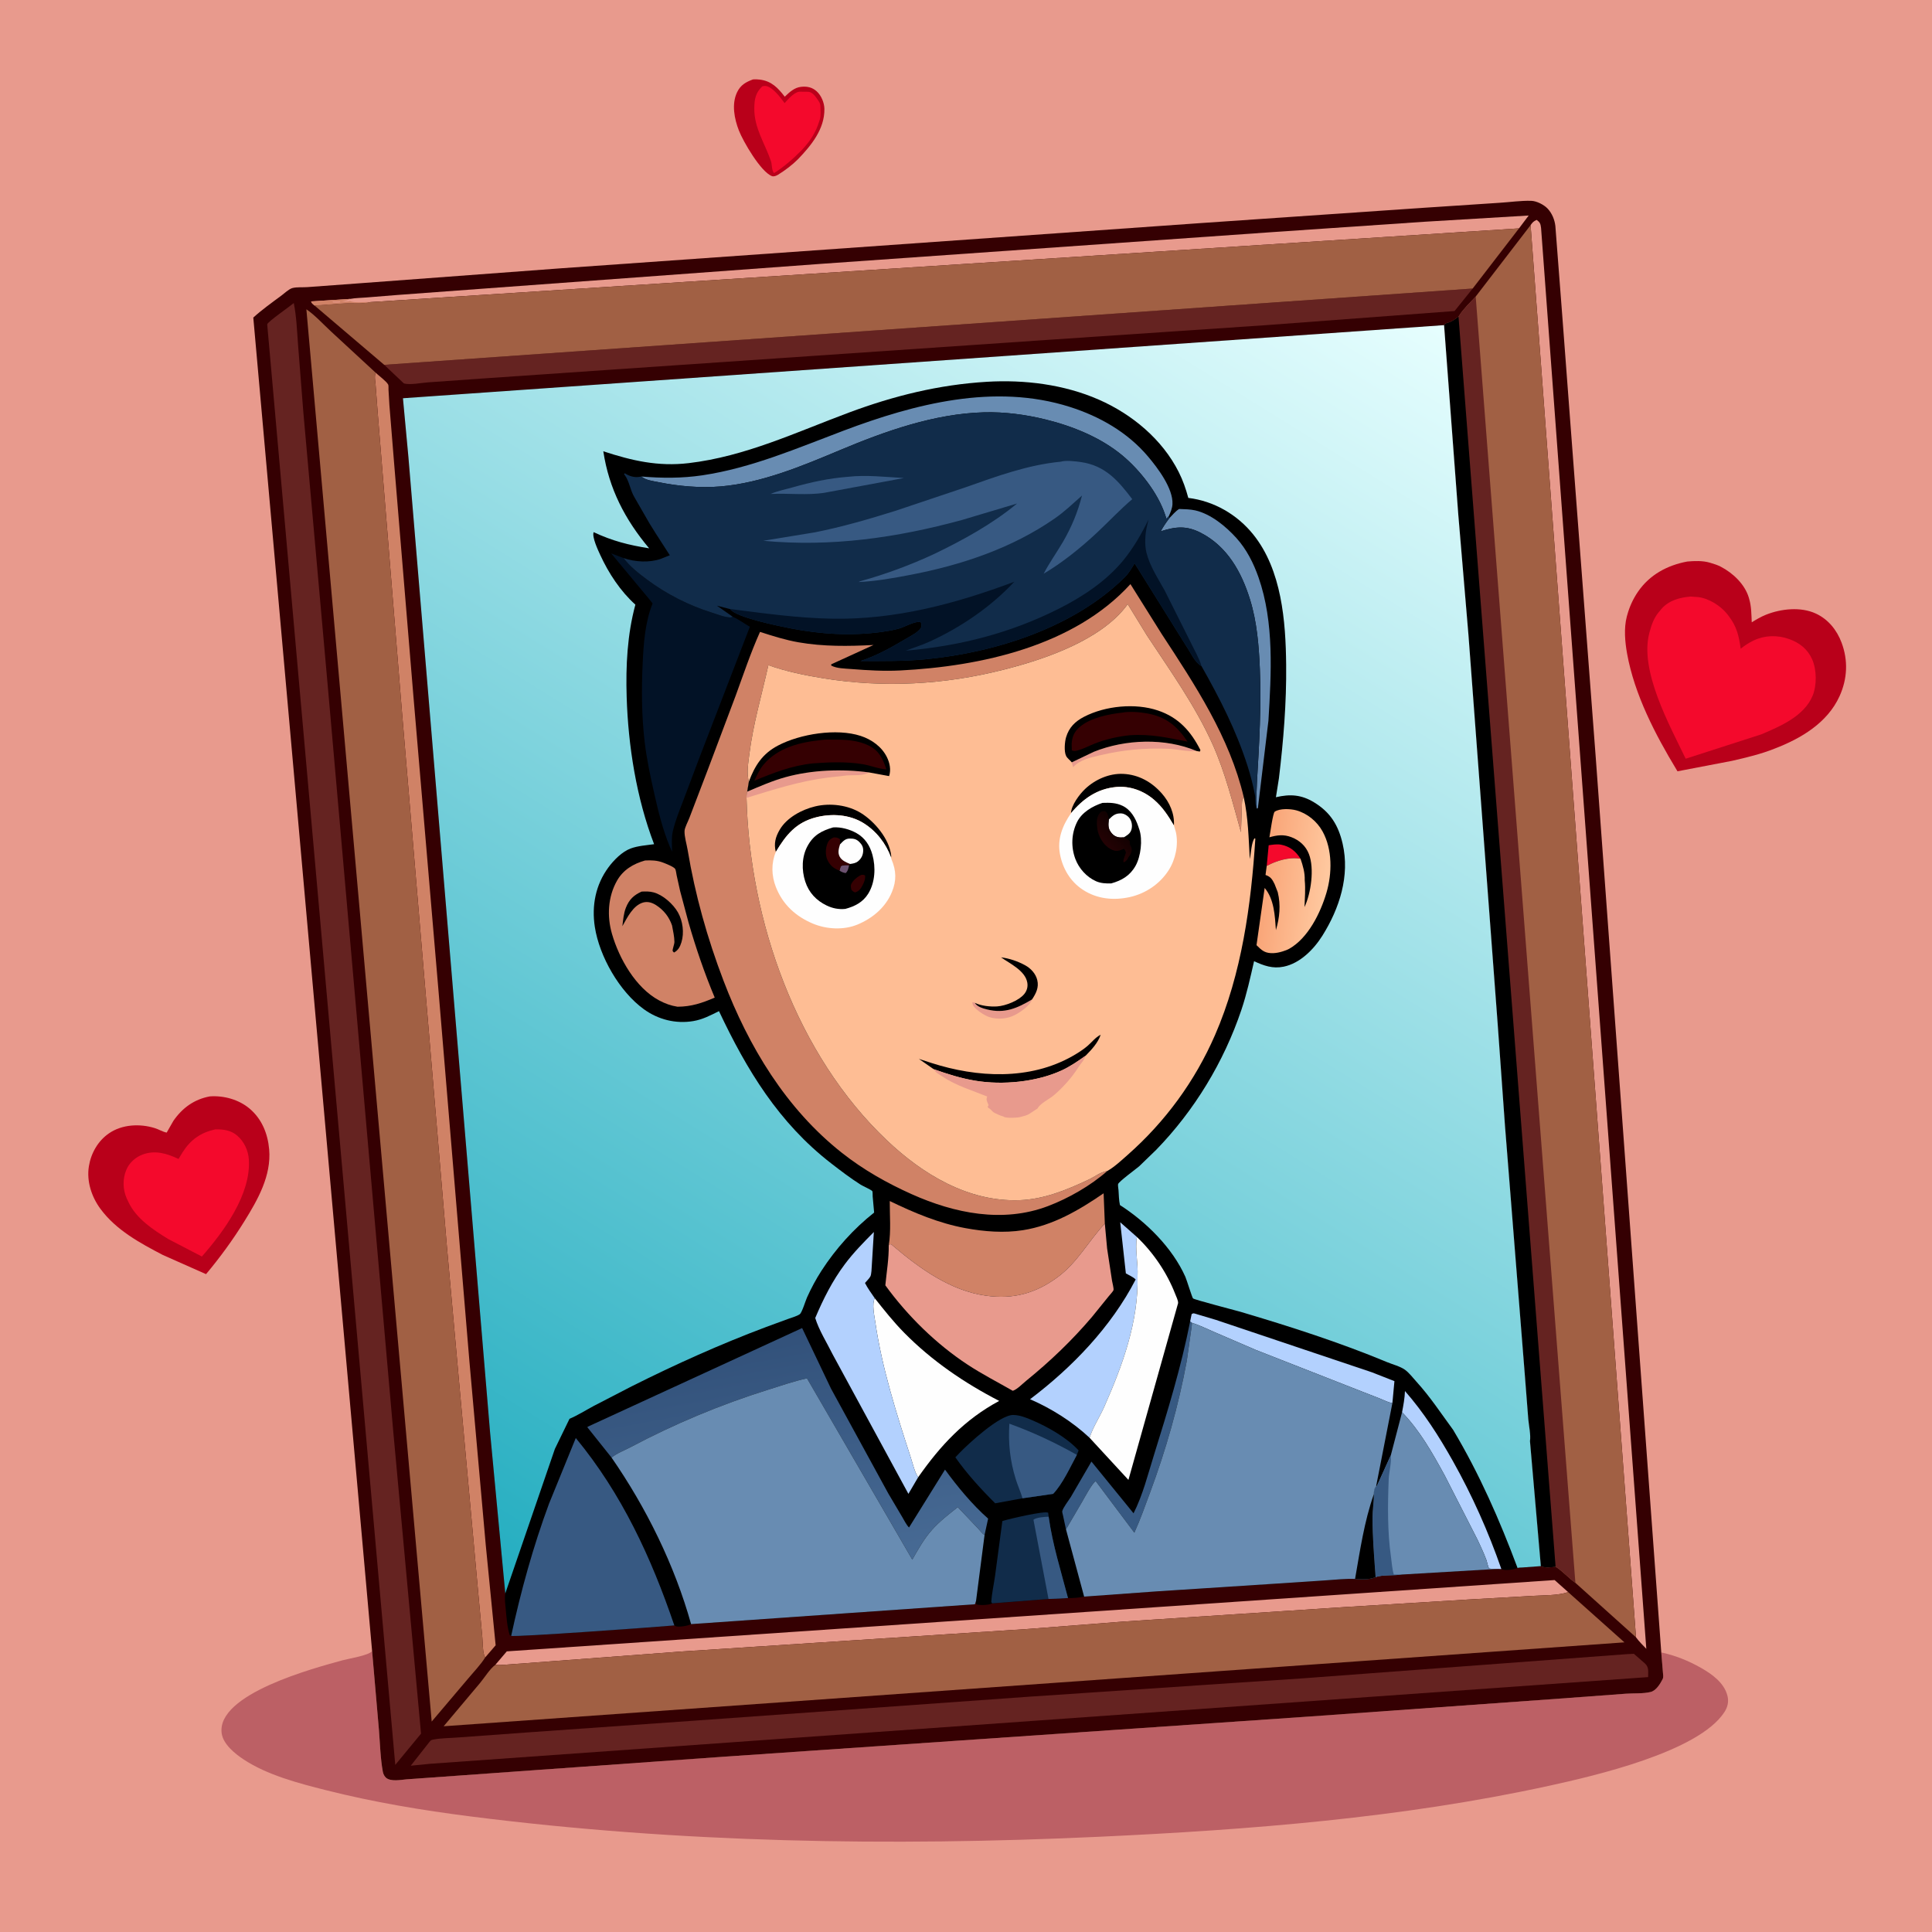 <svg version="1.1" xmlns="http://www.w3.org/2000/svg" style="display: block;" viewBox="0 0 2048 2048" width="1024" height="1024">
<defs>
	<linearGradient id="Gradient1" gradientUnits="userSpaceOnUse" x1="1340.02" y1="931.468" x2="1407.55" y2="939.796">
		<stop class="stop0" offset="0" stop-opacity="1" stop-color="rgb(249,165,120)"/>
		<stop class="stop1" offset="1" stop-opacity="1" stop-color="rgb(255,201,160)"/>
	</linearGradient>
	<linearGradient id="Gradient2" gradientUnits="userSpaceOnUse" x1="808.699" y1="1417.16" x2="854.642" y2="1669.29">
		<stop class="stop0" offset="0" stop-opacity="1" stop-color="rgb(50,81,122)"/>
		<stop class="stop1" offset="1" stop-opacity="1" stop-color="rgb(71,106,148)"/>
	</linearGradient>
	<linearGradient id="Gradient3" gradientUnits="userSpaceOnUse" x1="1184.38" y1="875.68" x2="1169.36" y2="890.372">
		<stop class="stop0" offset="0" stop-opacity="1" stop-color="rgb(18,1,1)"/>
		<stop class="stop1" offset="1" stop-opacity="1" stop-color="rgb(35,2,4)"/>
	</linearGradient>
	<linearGradient id="Gradient4" gradientUnits="userSpaceOnUse" x1="603.065" y1="1729.18" x2="1479.71" y2="314.456">
		<stop class="stop0" offset="0" stop-opacity="1" stop-color="rgb(35,173,192)"/>
		<stop class="stop1" offset="1" stop-opacity="1" stop-color="rgb(230,254,254)"/>
	</linearGradient>
</defs>
<path transform="translate(0,0)" fill="rgb(232,154,141)" d="M -0 -0 L 2048 0 L 2048 2048 L -0 2048 L -0 -0 z"/>
<path transform="translate(0,0)" fill="rgb(185,0,26)" d="M 798.294 84.152 C 800.694 83.999 802.963 84.092 805.357 84.376 C 817.734 85.844 824.678 93.144 831.864 102.497 C 836.816 97.766 842.085 92.788 849.174 92.042 C 855.484 91.378 860.829 92.448 865.639 96.722 C 870.588 101.119 873.824 108.948 873.9 115.5 C 874.149 136.908 859.937 154.155 845.964 168.723 C 839.882 174.847 832.255 180.546 824.921 185.115 C 823.137 186.227 820.404 187.486 818.29 186.684 C 806.415 182.181 787.754 149.937 783.238 138.304 C 778.427 125.91 775.369 110.392 781.299 97.869 C 784.962 90.133 790.582 86.972 798.294 84.152 z"/>
<path transform="translate(0,0)" fill="rgb(244,9,44)" d="M 808.039 91.5 C 809.317 91.212 810.564 91.004 811.881 91.182 C 818.824 92.12 827.079 102.979 831.004 108.381 L 831.687 109.332 L 834.795 105.871 C 837.71 102.787 843.377 97.178 847.774 97.211 L 857 97.313 C 861.033 97.809 863.694 101.256 865.893 104.402 L 866.5 105.286 C 868.224 107.73 869.591 109.442 869.619 112.598 C 869.656 116.832 870.306 122.271 869.128 126.327 L 868.598 128 C 864.718 140.857 858.696 149.774 849.51 159.5 C 840.672 168.425 831.167 176.77 820.51 183.5 C 817.877 180.673 818.533 174.539 817.2 170.656 C 810.724 151.793 799.361 135.707 799.584 114.812 C 799.687 105.124 800.908 98.422 808.039 91.5 z"/>
<path transform="translate(0,0)" fill="rgb(185,0,26)" d="M 222.404 1162.23 C 237.089 1161.13 253.098 1165.52 264.5 1175.11 C 277.535 1186.07 283.857 1201.69 285.325 1218.36 C 287.782 1246.25 273.251 1271.74 259.089 1294.55 C 246.825 1314.3 233.345 1332.82 218.415 1350.65 L 172.615 1330.33 C 148.285 1317.62 123.192 1304.04 106.518 1281.5 C 97.092 1268.75 91.658 1252.25 94.213 1236.34 C 96.444 1222.46 103.824 1209.4 115.512 1201.39 C 129.475 1191.81 148.199 1190.93 164.024 1195.82 C 168.265 1197.13 172.382 1199.75 176.683 1200.6 L 183.894 1188 C 193.437 1174.31 205.927 1165.3 222.404 1162.23 z"/>
<path transform="translate(0,0)" fill="rgb(244,9,44)" d="M 228.167 1197.19 C 236.54 1196.99 244.7 1198.03 251.347 1203.71 C 258.748 1210.03 263.196 1219.56 263.8 1229.24 C 266.101 1266.16 237.286 1305.45 214.009 1331.96 L 178.403 1313.47 C 162.413 1303.67 144.381 1291.82 136.17 1274.26 L 135.699 1273.24 L 134.435 1270.61 C 130.099 1260.93 129.849 1249.77 133.927 1240 C 137.022 1232.58 143.748 1226.55 151.252 1223.81 C 164.727 1218.91 176.942 1222.8 189.249 1228.54 L 193.763 1221.13 C 202.214 1208 212.899 1200.52 228.167 1197.19 z"/>
<path transform="translate(0,0)" fill="rgb(185,0,26)" d="M 1788.6 595.24 C 1796.31 594.578 1804.86 594.226 1812.33 596.409 L 1814 596.92 C 1817.58 597.963 1820.86 599.054 1824.19 600.783 C 1837.01 607.447 1849.51 619.279 1853.77 633.361 L 1854.24 635 C 1856.59 642.929 1856.53 651.455 1856.92 659.676 C 1861.65 656.712 1866.74 653.75 1871.93 651.668 C 1887.9 645.265 1908.81 642.976 1924.81 650.369 C 1937.92 656.424 1947.06 667.745 1952.1 681.105 C 1959.24 700.026 1958.35 719.575 1949.99 738 C 1937.15 766.272 1909.06 782.885 1881.25 793.534 C 1866.8 799.36 1851.17 803.045 1836.01 806.526 L 1778.21 817.607 L 1777.24 816.004 C 1754.66 778.641 1732.64 736.335 1724.8 693 C 1722.56 680.614 1721.25 665.965 1724.46 653.691 L 1724.93 652 C 1727.34 643.159 1731.09 634.922 1736.27 627.352 C 1748.7 609.192 1767.47 599.179 1788.6 595.24 z"/>
<path transform="translate(0,0)" fill="rgb(244,9,44)" d="M 1792.04 632.379 L 1799.82 632.913 C 1811.41 634.187 1823.94 642.094 1831.12 651.213 L 1832.11 652.5 C 1840.92 663.77 1843.3 673.846 1845.2 687.685 C 1849.27 684.337 1854.14 681.204 1858.92 678.938 C 1870.79 673.309 1884.17 672.994 1896.49 677.394 C 1907.41 681.294 1916.06 687.987 1920.86 698.705 C 1925.84 709.81 1926.08 726.331 1921.43 737.549 C 1912.43 759.198 1887.24 769.84 1867.25 778.374 L 1786.89 804.27 C 1769.78 768.593 1737.61 710.855 1748.44 670.645 L 1748.9 669 C 1750.8 661.853 1753.36 655.029 1758.09 649.232 L 1759.12 648 L 1761.17 645.503 C 1769.2 636.346 1780.44 633.4 1792.04 632.379 z"/>
<path transform="translate(0,0)" fill="rgb(188,96,101)" d="M 394.447 1750.23 L 401.702 1834 C 402.862 1848.37 403.223 1864.13 405.851 1878.27 C 406.265 1880.5 407.557 1883.17 409.365 1884.63 C 414.427 1888.73 424.583 1886.76 430.758 1886.18 L 567 1876.43 L 764 1862.43 L 1388.09 1819.59 L 1653.38 1800.59 L 1723.49 1795.4 C 1731.77 1794.81 1741.74 1795.5 1749.69 1793.58 C 1755.54 1792.17 1759.79 1785.12 1762.4 1780.06 C 1763.57 1777.8 1762.94 1775.04 1762.75 1772.6 L 1761.02 1751.67 C 1775.39 1754.62 1790.2 1760.67 1802.93 1767.89 C 1814.59 1774.49 1827.54 1783.66 1831.1 1797.36 C 1832.75 1803.72 1831.51 1809.36 1827.94 1814.89 C 1800.6 1857.22 1689.09 1882.73 1641.91 1893.04 C 1486.16 1927.07 1324.5 1939.67 1165.5 1947.03 C 943.074 1957.34 720.073 1953.6 498.975 1925.52 C 447.305 1918.96 395.9 1910.38 345.375 1897.62 C 316.426 1890.31 283.485 1881.71 258.344 1865.14 C 249.268 1859.16 236.658 1849.09 235.009 1837.5 C 229.046 1795.59 333.486 1768.17 362.789 1760.06 C 369.443 1758.21 390.974 1754.88 394.447 1750.23 z"/>
<path transform="translate(0,0)" fill="rgb(53,0,2)" d="M 394.447 1750.23 L 268.505 336.632 C 277.854 328.142 288.064 320.905 298.192 313.39 C 301.415 310.997 306.264 306.317 310.018 305.337 C 314.741 304.104 321.002 304.741 325.993 304.345 L 380.909 300.317 L 594.5 284.416 L 1273.14 236.455 L 1507.76 220.368 L 1589.75 214.958 C 1600.73 214.283 1612 212.592 1623 212.871 C 1628.95 213.022 1636.73 217.014 1640.7 221.294 C 1645.23 226.19 1647.98 232.924 1648.75 239.5 L 1655.93 332.84 L 1664.72 449.319 L 1691.54 802.734 L 1761.02 1751.67 L 1762.75 1772.6 C 1762.94 1775.04 1763.57 1777.8 1762.4 1780.06 C 1759.79 1785.12 1755.54 1792.17 1749.69 1793.58 C 1741.74 1795.5 1731.77 1794.81 1723.49 1795.4 L 1653.38 1800.59 L 1388.09 1819.59 L 764 1862.43 L 567 1876.43 L 430.758 1886.18 C 424.583 1886.76 414.427 1888.73 409.365 1884.63 C 407.557 1883.17 406.265 1880.5 405.851 1878.27 C 403.223 1864.13 402.862 1848.37 401.702 1834 L 394.447 1750.23 z"/>
<path transform="translate(0,0)" fill="rgb(232,154,141)" d="M 371.327 316.844 C 376.629 315.83 382.541 315.822 387.946 315.364 L 420.934 312.712 L 507.858 306.298 L 869.584 279.746 L 1349.55 246.006 L 1509.85 235.078 L 1620.47 228.453 L 1610.2 242.09 L 392.573 320.217 C 383.872 322.345 374.328 321.017 365.412 321.5 L 333.338 323.793 C 331.802 322.392 330.243 321.593 329.864 319.5 L 371.327 316.844 z"/>
<path transform="translate(0,0)" fill="rgb(208,130,102)" d="M 333.338 323.793 C 331.802 322.392 330.243 321.593 329.864 319.5 L 371.327 316.844 L 370.128 317.406 C 364.207 319.996 358.854 319.811 352.5 319.669 L 353 320.51 C 355.438 320.696 357.554 320.779 360 320.5 L 361 319.51 C 363.837 319.529 368.438 320.18 371 319.065 L 372.109 319.51 C 378.034 321.288 386.29 319.827 392.573 320.217 C 383.872 322.345 374.328 321.017 365.412 321.5 L 333.338 323.793 z"/>
<path transform="translate(0,0)" fill="rgb(232,154,141)" d="M 1622.49 238.654 C 1624.52 235.725 1625.67 234.447 1629 233.093 C 1632.56 235.788 1633.03 237.235 1633.59 241.614 L 1745.16 1747.84 C 1741.44 1743.89 1737.39 1740.04 1734.23 1735.62 L 1622.49 238.654 z"/>
<path transform="translate(0,0)" fill="rgb(232,154,141)" d="M 525.081 1764.78 L 537.226 1750.51 L 1647.95 1674.92 L 1662.31 1687.71 C 1651.17 1691.48 1636.36 1690.96 1624.65 1691.7 L 1554.3 1695.69 L 1426.38 1703.5 L 1190.81 1718.93 L 1089.75 1726.77 L 721.623 1750.72 L 583.171 1761.13 L 543.433 1764.08 C 537.527 1764.42 530.956 1765.37 525.081 1764.78 z"/>
<path transform="translate(0,0)" fill="rgb(208,130,102)" d="M 398.254 395.123 C 401.473 398.189 409.7 404.185 411.532 407.768 C 411.986 408.655 411.756 411.95 411.825 413.221 L 412.777 429.383 L 417.843 491.837 L 438.297 738.721 L 464.718 1049 L 497.611 1443.19 L 514.914 1637.71 L 525.409 1744.08 L 514.313 1756.97 L 513.311 1754.81 C 511.511 1749.31 511.807 1741.2 511.258 1735.3 L 506.321 1681.54 L 487.574 1475.13 L 473.778 1321.9 L 426.201 755.75 L 400.322 436.781 L 398.156 408 C 397.837 403.971 396.662 398.893 398.254 395.123 z"/>
<path transform="translate(0,0)" fill="rgb(101,35,33)" d="M 407.268 386.728 L 1561.1 305.856 L 1541.92 329.703 L 1341.03 344.751 L 1110.56 360.275 L 644.157 392.118 L 509.719 401.348 L 453.312 405.348 C 446.061 405.871 435.038 408.244 428.178 406.493 L 407.268 386.728 z"/>
<path transform="translate(0,0)" fill="rgb(101,35,33)" d="M 1725.14 1753.42 L 1732 1753.11 L 1743.92 1763.52 C 1748.21 1767.72 1747.01 1772.2 1747.08 1777.79 L 456.24 1869.66 L 435.431 1871.72 L 455.087 1846.69 C 456.486 1845.07 456.716 1844.55 458.882 1844.11 C 467.55 1842.34 477.595 1842.48 486.48 1841.73 L 558.844 1836.46 L 739.35 1823.75 L 1090.14 1798.62 L 1382.75 1778.98 L 1725.14 1753.42 z"/>
<path transform="translate(0,0)" fill="rgb(101,35,33)" d="M 311.413 321.261 C 314.311 335.607 314.799 350.224 315.899 364.778 L 321.502 436.389 L 347.747 730.657 L 416.786 1516.57 L 446.31 1837.74 L 419.002 1870.86 L 283.249 343.827 C 283.69 341.09 307.218 324.864 311.413 321.261 z"/>
<path transform="translate(0,0)" fill="rgb(161,96,68)" d="M 1662.31 1687.71 L 1721.96 1740.96 L 470.299 1829.9 L 508.896 1784 C 513.588 1778.37 519.322 1768.98 525.081 1764.78 C 530.956 1765.37 537.527 1764.42 543.433 1764.08 L 583.171 1761.13 L 721.623 1750.72 L 1089.75 1726.77 L 1190.81 1718.93 L 1426.38 1703.5 L 1554.3 1695.69 L 1624.65 1691.7 C 1636.36 1690.96 1651.17 1691.48 1662.31 1687.71 z"/>
<path transform="translate(0,0)" fill="rgb(161,96,68)" d="M 392.573 320.217 L 1610.2 242.09 L 1561.1 305.856 L 407.268 386.728 L 333.338 323.793 L 365.412 321.5 C 374.328 321.017 383.872 322.345 392.573 320.217 z"/>
<path transform="translate(0,0)" fill="rgb(161,96,68)" d="M 514.313 1756.97 C 509.562 1764.62 502.46 1771.89 496.671 1778.84 L 457.615 1824.93 L 324.773 327.855 C 333.992 334.128 342.836 343.96 351.069 351.526 L 398.254 395.123 C 396.662 398.893 397.837 403.971 398.156 408 L 400.322 436.781 L 426.201 755.75 L 473.778 1321.9 L 487.574 1475.13 L 506.321 1681.54 L 511.258 1735.3 C 511.807 1741.2 511.511 1749.31 513.311 1754.81 L 514.313 1756.97 z"/>
<path transform="translate(0,0)" fill="rgb(161,96,68)" d="M 1622.49 238.654 L 1734.23 1735.62 L 1669.98 1677.88 C 1662.56 1672.67 1656.62 1665.6 1648.98 1660.72 C 1644.82 1661.57 1637.01 1662.17 1633.36 1660.15 L 1621.83 1527.7 C 1622.86 1521.3 1620.64 1511.05 1620.04 1504.33 L 1616.38 1457.5 L 1595.37 1193.67 L 1587.52 1084.33 L 1556.58 672.5 L 1545.89 546.094 L 1530.77 344.663 C 1531.76 342.759 1533.52 342.518 1535.5 341.909 C 1539.71 340.612 1542.6 338.202 1546.08 335.608 L 1546.83 334.463 C 1551.55 327.126 1558.37 320.726 1564.3 314.351 L 1622.49 238.654 z"/>
<path transform="translate(0,0)" fill="rgb(101,35,33)" d="M 1564.3 314.351 L 1669.98 1677.88 C 1662.56 1672.67 1656.62 1665.6 1648.98 1660.72 C 1644.82 1661.57 1637.01 1662.17 1633.36 1660.15 L 1621.83 1527.7 C 1622.86 1521.3 1620.64 1511.05 1620.04 1504.33 L 1616.38 1457.5 L 1595.37 1193.67 L 1587.52 1084.33 L 1556.58 672.5 L 1545.89 546.094 L 1530.77 344.663 C 1531.76 342.759 1533.52 342.518 1535.5 341.909 C 1539.71 340.612 1542.6 338.202 1546.08 335.608 L 1546.83 334.463 C 1551.55 327.126 1558.37 320.726 1564.3 314.351 z"/>
<path transform="translate(0,0)" fill="rgb(0,0,0)" d="M 1530.77 344.663 C 1531.76 342.759 1533.52 342.518 1535.5 341.909 C 1539.71 340.612 1542.6 338.202 1546.08 335.608 L 1648.98 1660.72 C 1644.82 1661.57 1637.01 1662.17 1633.36 1660.15 L 1621.83 1527.7 C 1622.86 1521.3 1620.64 1511.05 1620.04 1504.33 L 1616.38 1457.5 L 1595.37 1193.67 L 1587.52 1084.33 L 1556.58 672.5 L 1545.89 546.094 L 1530.77 344.663 z"/>
<path transform="translate(0,0)" fill="rgb(0,0,0)" d="M 432.925 484.412 L 427.138 422.16 L 1530.77 344.663 L 1545.89 546.094 L 1556.58 672.5 L 1587.52 1084.33 L 1595.37 1193.67 L 1616.38 1457.5 L 1620.04 1504.33 C 1620.64 1511.05 1622.86 1521.3 1621.83 1527.7 L 1633.36 1660.15 L 1613.91 1661.59 C 1612.85 1661.68 1609.5 1661.62 1608.7 1662.18 C 1604.8 1663.81 1596.49 1664.97 1592.38 1663.7 L 1591.48 1663.17 L 1586.51 1663.16 L 1486.1 1669.08 C 1477.86 1670.36 1465.57 1669.09 1458.19 1671.79 C 1452.65 1674.56 1443.42 1674.3 1437.33 1673.81 L 1436.42 1673.76 C 1426.62 1673.32 1416.5 1674.5 1406.71 1675.13 L 1349.67 1678.92 L 1226.94 1686.86 L 1149.23 1692.49 C 1143.37 1693.68 1138.09 1694.09 1132.12 1694 L 1111.47 1694.96 L 1051.82 1699.62 L 1050.59 1700.14 C 1047.17 1701.49 1037.98 1701.94 1034.64 1700.48 L 1034.67 1696.86 L 1033.5 1700.57 L 732.588 1721.64 C 729.556 1723.41 720.322 1724.89 717 1724.03 C 716.226 1723.83 715.493 1723.46 714.823 1723.02 C 698.183 1724.57 544.823 1735.71 541.87 1734.07 L 540.303 1733.23 C 537.529 1724.34 536.901 1714.27 536.041 1705.01 C 535.55 1699.73 534.699 1694.34 535.625 1689.09 L 519.447 1517.77 L 432.925 484.412 z"/>
<path transform="translate(0,0)" fill="rgb(244,9,44)" d="M 1342.77 917.914 L 1344.85 896.009 C 1349.02 895.373 1354.07 894.59 1358.23 895.45 C 1367.62 897.392 1373.6 902.424 1378.61 910.312 C 1366.67 908.219 1353.25 912.292 1342.77 917.914 z"/>
<path transform="translate(0,0)" fill="rgb(179,209,254)" d="M 1486.25 1497.04 C 1487.65 1489.56 1489.06 1482.19 1489.32 1474.56 C 1509.29 1497.33 1525.25 1522.32 1540.05 1548.65 C 1560.47 1585 1577.81 1623.78 1591.48 1663.17 L 1586.51 1663.16 C 1585.45 1663.13 1578.97 1663.13 1578.5 1662.57 C 1577.38 1661.24 1576.27 1655.32 1575.54 1653.38 C 1572.84 1646.15 1569.52 1639.14 1566.25 1632.16 L 1531.32 1563.79 C 1518.34 1540.1 1505.16 1516.54 1486.25 1497.04 z"/>
<path transform="translate(0,0)" fill="rgb(55,89,130)" d="M 1129.99 1621.17 L 1126.8 1606.3 C 1126.66 1605.59 1125.84 1602.75 1125.98 1602.1 C 1126.88 1598.04 1132.88 1590.54 1135.13 1586.85 L 1156.97 1549.32 L 1201.62 1604.17 C 1211.5 1584.6 1216.89 1562.74 1223.39 1541.9 C 1237.89 1495.38 1252.21 1448.57 1261.61 1400.69 L 1263.54 1402.21 C 1263.46 1405.17 1263.02 1407.61 1262.59 1410.5 L 1258.04 1442.61 C 1249.29 1490.1 1235.9 1537.02 1219.08 1582.26 C 1213.79 1596.46 1208.75 1610.93 1202.46 1624.72 L 1161.59 1570.2 C 1158.38 1571.05 1149.3 1588.16 1147.07 1592 L 1129.99 1621.17 z"/>
<path transform="translate(0,0)" fill="rgb(179,209,254)" d="M 1261.61 1400.69 L 1263.19 1393 C 1263.79 1392.73 1264.34 1392.27 1265 1392.19 C 1265.85 1392.08 1269.04 1393.23 1270.01 1393.49 L 1288.93 1399.13 L 1454.25 1454.69 L 1478.16 1464.07 L 1475.99 1487.34 C 1471.69 1486.72 1467.2 1484.35 1463.2 1482.7 L 1443.21 1474.89 L 1331.41 1431.07 L 1287.44 1412.14 C 1279.54 1408.73 1271.73 1404.85 1263.54 1402.21 L 1261.61 1400.69 z"/>
<path transform="translate(0,0)" fill="rgb(104,140,178)" d="M 1239.72 549.089 C 1242.87 545.909 1246.11 541.846 1249.93 539.537 C 1255.55 539.796 1261.55 539.774 1267.04 541.033 C 1283.55 544.815 1299.51 557.996 1310.61 570.311 C 1321.46 582.352 1328.74 596.799 1334.07 612 C 1350.88 659.918 1347.57 714.139 1344.59 764 L 1333.44 856.5 L 1332.51 857.237 L 1332.04 856.163 C 1332.32 853.345 1331.67 850.368 1331.68 847.5 L 1332.51 827.703 C 1334.88 787.986 1337.13 748.642 1335.49 708.812 C 1334.49 684.445 1332.4 659.288 1325.2 635.873 C 1316.19 606.593 1301.17 579.379 1272.98 564.843 C 1257.67 556.947 1246.22 558.168 1230.4 563.222 C 1233.16 558.136 1236.22 553.685 1239.72 549.089 z"/>
<path transform="translate(0,0)" fill="rgb(17,44,74)" d="M 1051.82 1699.62 C 1050.67 1698.09 1050.79 1698.84 1050.88 1697.38 C 1051.45 1688.28 1053.62 1679.11 1054.86 1670.06 L 1062.54 1612.42 L 1063.51 1612.09 C 1070.23 1610.02 1106.85 1601.41 1111.1 1603.5 L 1111.62 1607.81 C 1115.76 1637.44 1124.6 1665.18 1132.12 1694 L 1111.47 1694.96 L 1051.82 1699.62 z"/>
<path transform="translate(0,0)" fill="rgb(55,89,130)" d="M 1111.47 1694.96 L 1095.51 1610.98 C 1098.27 1608.56 1107.95 1607.74 1111.62 1607.81 C 1115.76 1637.44 1124.6 1665.18 1132.12 1694 L 1111.47 1694.96 z"/>
<path transform="translate(0,0)" fill="url(#Gradient1)" d="M 1383.06 933.03 C 1384.03 942.763 1383.15 951.835 1382.83 961.533 C 1389.75 946.826 1393.44 920.742 1387.53 905.364 C 1384.23 896.79 1377.59 890.815 1369.12 887.517 C 1360.82 884.284 1353.93 885.194 1345.63 887.555 C 1346.33 883.698 1349.4 861.697 1351.21 860.457 C 1356.6 856.769 1367.98 857.316 1374.06 858.974 C 1385.78 862.161 1396.18 870.786 1402 881.372 C 1412.54 900.568 1412.17 925.903 1406.06 946.475 C 1399.75 967.737 1386.66 994.498 1366.5 1005.81 C 1364.72 1006.81 1362.93 1007.44 1361 1008.07 L 1359.39 1008.61 C 1353.53 1010.47 1345.54 1011.51 1339.91 1008.52 C 1336.86 1006.9 1334.38 1004.3 1331.95 1001.91 L 1340.59 941.25 C 1350.77 953.265 1351.47 971.039 1352.52 985.966 C 1356.5 972.579 1357.79 959.498 1354.47 945.772 L 1351.15 937.238 C 1348.63 932.091 1346.95 929.325 1341.5 927.51 L 1342.77 917.914 C 1353.25 912.292 1366.67 908.219 1378.61 910.312 C 1381.13 917.569 1383.36 925.28 1383.06 933.03 z"/>
<path transform="translate(0,0)" fill="rgb(179,209,254)" d="M 1203.86 1356.29 C 1201.24 1353.67 1196.69 1351.73 1193.46 1349.86 L 1187.47 1295.64 L 1205.18 1311.27 C 1203 1324.59 1206.58 1339.21 1205.86 1352.77 C 1206.98 1401.07 1189.9 1447.5 1170.62 1491.12 C 1165.67 1502.32 1158.76 1512.37 1154.96 1524.06 C 1136.79 1507.08 1114.64 1493.09 1091.9 1483.24 C 1136.7 1449.42 1177.99 1406.42 1203.86 1356.29 z"/>
<path transform="translate(0,0)" fill="rgb(17,44,74)" d="M 1083.91 1588.25 L 1054.96 1593.56 C 1040.01 1578.75 1024.79 1562.05 1012.72 1544.84 L 1017.01 1540.3 C 1026.4 1530.59 1059.69 1499.65 1074.22 1499.93 C 1081.14 1500.07 1087.76 1502.75 1094.04 1505.43 C 1110.74 1512.55 1130.95 1523.94 1143.36 1537.5 L 1141.51 1542.21 C 1134.49 1555.17 1126.57 1572.82 1116.36 1583.57 L 1083.91 1588.25 z"/>
<path transform="translate(0,0)" fill="rgb(55,89,130)" d="M 1083.91 1588.25 C 1081.92 1581.41 1078.89 1574.93 1076.78 1568.12 C 1070.58 1548.09 1068.7 1530.07 1069.97 1509.17 C 1095.22 1518.31 1118.14 1529.09 1141.51 1542.21 C 1134.49 1555.17 1126.57 1572.82 1116.36 1583.57 L 1083.91 1588.25 z"/>
<path transform="translate(0,0)" fill="rgb(254,254,254)" d="M 927.258 1376.15 C 937.269 1388.79 947.148 1401.28 958.488 1412.78 C 987.785 1442.5 1022.23 1465.98 1059.19 1485.03 C 1022.35 1504.84 997.062 1532.08 973.27 1565.98 C 969.52 1560.39 967.639 1551.77 965.541 1545.32 C 950.305 1498.46 934.952 1450.28 927.818 1401.41 C 926.808 1394.49 924.104 1382.37 927.258 1376.15 z"/>
<path transform="translate(0,0)" fill="rgb(254,254,254)" d="M 1205.18 1311.27 C 1222.58 1327.76 1237.12 1349.33 1245.8 1371.72 C 1246.79 1374.28 1249.01 1378.63 1248.84 1381.36 L 1196.18 1568.75 L 1154.96 1524.06 C 1158.76 1512.37 1165.67 1502.32 1170.62 1491.12 C 1189.9 1447.5 1206.98 1401.07 1205.86 1352.77 C 1206.58 1339.21 1203 1324.59 1205.18 1311.27 z"/>
<path transform="translate(0,0)" fill="rgb(179,209,254)" d="M 973.27 1565.98 L 962.955 1583.54 L 882.779 1435.93 C 876.719 1423.66 868.09 1410.05 864.18 1397.13 C 872.744 1376.91 882.363 1357.73 895.566 1340.09 C 904.812 1327.74 915.475 1316.91 926.322 1305.98 L 924.166 1341.22 C 923.948 1344.02 923.896 1350.87 922.546 1353.23 C 921.276 1355.45 918.591 1357.99 916.917 1360 C 919.775 1365.68 923.686 1370.9 927.258 1376.15 C 924.104 1382.37 926.808 1394.49 927.818 1401.41 C 934.952 1450.28 950.305 1498.46 965.541 1545.32 C 967.639 1551.77 969.52 1560.39 973.27 1565.98 z"/>
<path transform="translate(0,0)" fill="rgb(104,140,178)" d="M 679.892 505.123 C 701.691 506.933 722.794 507.076 744.5 503.85 C 796.468 496.125 845.377 474.949 894.203 456.528 C 969.714 428.04 1054.43 406.062 1134.02 431.322 C 1165.72 441.381 1195.22 458.223 1216.89 483.832 C 1227.08 495.875 1243.73 517.762 1242.86 534.5 C 1242.63 538.877 1240.79 543.184 1238.99 547.116 L 1236.5 549.881 L 1235.04 545.5 C 1227.42 522.502 1208.33 498.353 1190 483.017 C 1167.09 463.853 1137.18 451.762 1108.4 444.677 C 1087.24 439.47 1064.8 436.491 1043 437.08 C 990.317 438.502 938.233 457.079 890.119 477.279 C 850.318 493.989 807.436 511.934 763.943 515.636 C 742.286 517.479 719.244 515.426 698 511.097 C 691.987 509.871 684.679 509.174 679.892 505.123 z"/>
<path transform="translate(0,0)" fill="rgb(208,130,102)" d="M 683.799 912.145 C 690.446 911.811 696.679 911.985 703.004 914.433 C 705.63 915.449 714.43 918.824 715.783 921.198 C 716.553 922.55 716.924 926.323 717.289 927.966 L 720.952 944.5 L 729.892 977.906 C 737.689 1005.01 746.747 1031.5 757.647 1057.52 C 744.152 1063.26 733.056 1067.08 718.233 1067.18 C 711.178 1066.09 704.967 1063.82 698.703 1060.47 C 673.88 1047.2 656.323 1016.2 648.722 989.944 C 643.315 971.265 644.345 950.718 654.04 933.593 C 660.582 922.038 671.292 915.667 683.799 912.145 z"/>
<path transform="translate(0,0)" fill="rgb(0,0,0)" d="M 680.088 945.134 C 684.488 944.898 688.49 944.833 692.806 945.962 C 702.674 948.543 713.674 958.37 718.691 967.237 C 723.781 976.232 725.45 988.804 722.366 998.804 C 720.904 1003.54 718.958 1007.37 714.5 1009.72 C 714.017 1009.15 713.24 1008.72 713.052 1008 C 712.666 1006.52 714.933 1000.87 714.915 998.5 C 714.872 992.764 713.409 986.661 712.396 981.02 C 709.264 971.931 703.703 964.842 695.599 959.572 C 691.439 956.866 686.726 955.332 681.812 956.688 C 671.096 959.646 664.783 972.867 659.742 981.798 C 660.564 975.249 661.043 968.371 663.481 962.199 C 666.915 953.51 671.748 948.953 680.088 945.134 z"/>
<path transform="translate(0,0)" fill="rgb(104,140,178)" d="M 1474.31 1542.7 L 1486.25 1497.04 C 1505.16 1516.54 1518.34 1540.1 1531.32 1563.79 L 1566.25 1632.16 C 1569.52 1639.14 1572.84 1646.15 1575.54 1653.38 C 1576.27 1655.32 1577.38 1661.24 1578.5 1662.57 C 1578.97 1663.13 1585.45 1663.13 1586.51 1663.16 L 1486.1 1669.08 C 1477.86 1670.36 1465.57 1669.09 1458.19 1671.79 C 1456.69 1650.76 1454.88 1629.84 1454.91 1608.74 C 1454.92 1600.83 1456.28 1593.02 1456.33 1585.23 L 1456.33 1583.87 C 1456.48 1580.22 1456.59 1578.26 1458.79 1575.28 L 1459.58 1575.13 L 1474.31 1542.7 z"/>
<path transform="translate(0,0)" fill="rgb(55,89,130)" d="M 1458.79 1575.28 L 1459.58 1575.13 L 1474.31 1542.7 L 1474.39 1543.62 C 1474.97 1551.77 1472.39 1560.16 1472.07 1568.39 C 1471 1595.36 1470.68 1623.95 1474.54 1650.73 C 1475.41 1656.79 1475.67 1663.21 1477.5 1669.07 L 1486.1 1669.08 C 1477.86 1670.36 1465.57 1669.09 1458.19 1671.79 C 1456.69 1650.76 1454.88 1629.84 1454.91 1608.74 C 1454.92 1600.83 1456.28 1593.02 1456.33 1585.23 L 1456.33 1583.87 C 1456.48 1580.22 1456.59 1578.26 1458.79 1575.28 z"/>
<path transform="translate(0,0)" fill="rgb(208,130,102)" d="M 942.09 1320.02 C 944.655 1305.39 943.087 1288.09 943.175 1273.15 C 969.006 1285.65 995.216 1296.71 1023.61 1301.92 C 1043.39 1305.55 1064.39 1307.2 1084.34 1304.05 C 1116.24 1299.02 1143.68 1282.92 1169.88 1264.94 L 1171.17 1297.1 C 1153.66 1315.77 1142.15 1338.38 1121 1353.93 C 1097.78 1371 1074.19 1377.48 1045.36 1373.5 C 1007.36 1368.25 975.062 1344.67 946.567 1320.59 C 945.121 1319.37 945.149 1318.77 943.28 1318.96 L 942.09 1320.02 z"/>
<path transform="translate(0,0)" fill="url(#Gradient2)" d="M 648.262 1545.09 L 622.892 1513.29 L 622.748 1512.5 L 850.277 1407.79 L 880.938 1472.07 L 941.613 1583.11 L 956.251 1607.85 C 958.402 1611.36 960.682 1616.36 963.613 1619.2 L 1001.75 1557.84 C 1014.71 1575.69 1030.82 1595.18 1047.46 1609.8 L 1043.68 1627.14 C 1041.43 1626.07 1038.46 1621.99 1036.62 1620.08 L 1015.29 1597.64 C 1005.87 1605.07 996.183 1612.55 988.135 1621.5 C 979.754 1630.82 973.236 1642.43 967.07 1653.26 L 855.428 1461.09 C 841.265 1464.2 827.47 1469.01 813.655 1473.34 C 763.95 1488.92 714.626 1509.52 668.612 1533.97 C 662.134 1537.41 653.867 1540.45 648.262 1545.09 z"/>
<path transform="translate(0,0)" fill="rgb(2,18,38)" d="M 776.737 653.785 C 782.947 656.478 788.946 661.012 794.866 664.411 L 741.612 802.672 L 724.59 847.823 C 720.426 858.813 715.676 870.226 713.111 881.716 C 711.617 888.409 712.332 896.107 712.507 902.943 L 709.972 897.291 C 702.594 879.636 697.881 860.342 693.665 841.718 C 689.535 823.475 685.623 805.351 683.403 786.75 C 680.105 759.112 679.958 730.606 681.27 702.822 C 682.262 681.795 683.806 659.436 691.77 639.758 L 689.775 637.017 L 647.875 586.625 L 661.004 591.577 C 667.381 600.241 677.406 608.125 686.011 614.5 C 707.038 630.08 730.114 641.752 755.094 649.588 C 760.329 651.23 765.968 653.54 771.398 654.263 C 773.59 654.555 774.797 654.851 776.737 653.785 z"/>
<path transform="translate(0,0)" fill="rgb(232,154,141)" d="M 1171.17 1297.1 L 1173.59 1323.49 L 1178.82 1357.73 C 1179.14 1359.71 1180.8 1365.86 1180.37 1367.5 C 1180 1368.9 1176.27 1372.81 1175.24 1374.14 L 1157.55 1396 C 1136.3 1420.99 1113.27 1443 1087.82 1463.67 C 1083.93 1466.83 1078.32 1472.75 1073.62 1474.32 C 1057.64 1465.17 1041.25 1456.79 1025.84 1446.67 C 992.333 1424.67 961.973 1394.84 938.489 1362.48 C 939.841 1348.44 942.306 1334.14 942.09 1320.02 L 943.28 1318.96 C 945.149 1318.77 945.121 1319.37 946.567 1320.59 C 975.062 1344.67 1007.36 1368.25 1045.36 1373.5 C 1074.19 1377.48 1097.78 1371 1121 1353.93 C 1142.15 1338.38 1153.66 1315.77 1171.17 1297.1 z"/>
<path transform="translate(0,0)" fill="rgb(55,89,130)" d="M 541.87 1734.07 C 552.096 1686.73 565.185 1639.33 582.016 1593.88 L 610.359 1524.37 C 659.11 1583.4 690.372 1651.11 714.823 1723.02 C 698.183 1724.57 544.823 1735.71 541.87 1734.07 z"/>
<path transform="translate(0,0)" fill="rgb(208,130,102)" d="M 1173.83 1241.28 C 1156.17 1256.82 1132.74 1270.26 1110.79 1278.57 C 1062.91 1296.68 1011.74 1286.17 966.405 1265.87 C 940.294 1254.17 915.199 1239.98 892.687 1222.24 C 833.215 1175.4 793.556 1109.38 766.879 1039.38 C 749.77 994.496 736.828 948.54 728.955 901.135 C 727.955 895.115 725.389 886.762 725.641 880.826 C 725.79 877.305 729.389 870.712 730.765 867.045 L 750.509 815.365 L 779.854 737.4 C 788.111 714.811 795.806 691.784 805.65 669.829 C 819.014 674.155 832.526 678.427 846.392 680.858 C 872.789 685.485 899.343 685.087 925.99 683.714 L 881.152 704.197 L 881.11 705.5 C 886.86 708.659 895.731 708.673 902.247 709.188 C 919.64 710.561 936.822 711.602 954.287 710.717 C 1039.82 706.385 1138.55 684.824 1198.31 619.189 L 1231.42 672.024 C 1266.8 726.05 1303.46 781.389 1318.44 845.09 C 1316.18 847.78 1316.56 851.638 1316.42 854.996 L 1315.48 882.161 C 1306.83 851.309 1298.62 818.529 1285.5 789.228 C 1267.22 748.379 1240.43 710.925 1215.87 673.728 L 1195.43 640.433 C 1181.35 660.083 1158.59 674.441 1137.06 684.651 C 1113.77 695.702 1089.15 703.446 1064.19 709.819 C 1001.42 725.846 936.516 729.431 872.5 718.98 C 852.951 715.789 833.207 711.785 814.512 705.12 C 807.443 736.897 798.267 767.672 794.246 800.138 C 793.131 809.141 791.311 819.71 793.839 828.565 L 792.073 839.182 L 791.347 845.754 C 794.527 975.971 844.227 1117.97 940.295 1208.95 C 978.342 1244.99 1026.5 1274.11 1080.54 1272.26 C 1106.66 1271.37 1130.88 1261.35 1154.25 1250.31 C 1161.07 1247.09 1166.23 1242.51 1173.83 1241.28 z"/>
<path transform="translate(0,0)" fill="rgb(104,140,178)" d="M 648.262 1545.09 C 653.867 1540.45 662.134 1537.41 668.612 1533.97 C 714.626 1509.52 763.95 1488.92 813.655 1473.34 C 827.47 1469.01 841.265 1464.2 855.428 1461.09 L 967.07 1653.26 C 973.236 1642.43 979.754 1630.82 988.135 1621.5 C 996.183 1612.55 1005.87 1605.07 1015.29 1597.64 L 1036.62 1620.08 C 1038.46 1621.99 1041.43 1626.07 1043.68 1627.14 L 1034.67 1696.86 L 1033.5 1700.57 L 732.588 1721.64 C 715.182 1659.31 685.073 1598.19 648.262 1545.09 z"/>
<path transform="translate(0,0)" fill="rgb(104,140,178)" d="M 1263.54 1402.21 C 1271.73 1404.85 1279.54 1408.73 1287.44 1412.14 L 1331.41 1431.07 L 1443.21 1474.89 L 1463.2 1482.7 C 1467.2 1484.35 1471.69 1486.72 1475.99 1487.34 L 1458.79 1575.28 C 1456.59 1578.26 1456.48 1580.22 1456.33 1583.87 L 1456.33 1585.23 C 1456.28 1593.02 1454.92 1600.83 1454.91 1608.74 C 1454.88 1629.84 1456.69 1650.76 1458.19 1671.79 C 1452.65 1674.56 1443.42 1674.3 1437.33 1673.81 L 1436.42 1673.76 C 1426.62 1673.32 1416.5 1674.5 1406.71 1675.13 L 1349.67 1678.92 L 1226.94 1686.86 L 1149.23 1692.49 L 1129.99 1621.17 L 1147.07 1592 C 1149.3 1588.16 1158.38 1571.05 1161.59 1570.2 L 1202.46 1624.72 C 1208.75 1610.93 1213.79 1596.46 1219.08 1582.26 C 1235.9 1537.02 1249.29 1490.1 1258.04 1442.61 L 1262.59 1410.5 C 1263.02 1407.61 1263.46 1405.17 1263.54 1402.21 z"/>
<path transform="translate(0,0)" fill="rgb(0,0,0)" d="M 1456.33 1583.87 L 1456.33 1585.23 C 1456.28 1593.02 1454.92 1600.83 1454.91 1608.74 C 1454.88 1629.84 1456.69 1650.76 1458.19 1671.79 C 1452.65 1674.56 1443.42 1674.3 1437.33 1673.81 L 1436.42 1673.76 C 1441.77 1643.36 1446.05 1613.13 1456.33 1583.87 z"/>
<path transform="translate(0,0)" fill="rgb(17,44,74)" d="M 679.892 505.123 C 684.679 509.174 691.987 509.871 698 511.097 C 719.244 515.426 742.286 517.479 763.943 515.636 C 807.436 511.934 850.318 493.989 890.119 477.279 C 938.233 457.079 990.317 438.502 1043 437.08 C 1064.8 436.491 1087.24 439.47 1108.4 444.677 C 1137.18 451.762 1167.09 463.853 1190 483.017 C 1208.33 498.353 1227.42 522.502 1235.04 545.5 L 1236.5 549.881 L 1238.99 547.116 L 1239.72 549.089 C 1236.22 553.685 1233.16 558.136 1230.4 563.222 C 1246.22 558.168 1257.67 556.947 1272.98 564.843 C 1301.17 579.379 1316.19 606.593 1325.2 635.873 C 1332.4 659.288 1334.49 684.445 1335.49 708.812 C 1337.13 748.642 1334.88 787.986 1332.51 827.703 L 1331.68 847.5 C 1331.67 850.368 1332.32 853.345 1332.04 856.163 C 1330.07 852.464 1331.15 847.061 1330.33 842.825 C 1328.26 832.153 1325.66 821.903 1322.33 811.55 C 1310.18 773.747 1293.09 740.545 1273.64 706.121 C 1266.37 701.981 1262.42 692.147 1257.83 685.402 L 1202.75 597.152 C 1199.65 602.244 1196.7 607.484 1192.44 611.71 C 1138.61 665.141 1055.57 691.612 981.5 698.817 C 958.846 701.02 934.987 700.746 912.187 700.7 C 929.559 694.993 945.425 686.071 961.085 676.731 C 966.079 673.753 973.561 670.19 976.5 665.14 C 976.869 662.454 977.191 661.876 975.986 659.5 C 970.33 657.848 958.715 664.772 952.65 666.408 C 946.762 667.995 940.779 669.016 934.744 669.847 C 902.491 674.287 869.873 672.33 837.992 666.057 C 825.646 663.628 779.851 654.478 773.887 645.561 L 772.844 645.376 L 759.984 642.047 L 776.737 653.785 C 774.797 654.851 773.59 654.555 771.398 654.263 C 765.968 653.54 760.329 651.23 755.094 649.588 C 730.114 641.752 707.038 630.08 686.011 614.5 C 677.406 608.125 667.381 600.241 661.004 591.577 C 673.253 595.745 688.048 596.68 700.379 592.465 L 710.018 588.592 L 695.108 565.458 L 688.292 554.5 L 672.463 527 C 668.155 519.915 667.131 510.228 662.423 503.826 L 661.5 502.648 L 662.283 501.675 C 667.024 504.78 672.457 506.403 678.132 505.457 L 679.892 505.123 z"/>
<path transform="translate(0,0)" fill="rgb(55,89,130)" d="M 899.117 505.418 C 918.172 503.225 939.009 505.654 958.172 506.745 L 874.098 522.328 C 855.636 525.267 835.575 522.667 816.843 523.627 C 824.112 520.445 832.321 518.843 839.952 516.696 C 859.774 511.116 878.508 506.967 899.117 505.418 z"/>
<path transform="translate(0,0)" fill="rgb(2,18,38)" d="M 773.887 645.561 C 809.864 650.193 845.663 655.177 882 655.845 C 949.087 657.078 1012.95 640.009 1075.2 616.688 C 1050.37 643.332 1017.93 665.474 984.675 680.442 C 976.547 684.1 968.298 686.665 960 689.772 C 1017.23 684.791 1070.75 671.261 1122.28 645.319 C 1147.7 632.519 1172.67 616.046 1190.88 593.815 C 1201.46 580.9 1210.19 565.712 1217.48 550.745 L 1215.94 557.371 C 1213.87 565.899 1213.15 577.292 1215.29 585.858 C 1218.87 600.158 1227.52 613.119 1234.59 625.916 L 1262.76 682.097 C 1266.41 689.834 1271.32 697.88 1273.64 706.121 C 1266.37 701.981 1262.42 692.147 1257.83 685.402 L 1202.75 597.152 C 1199.65 602.244 1196.7 607.484 1192.44 611.71 C 1138.61 665.141 1055.57 691.612 981.5 698.817 C 958.846 701.02 934.987 700.746 912.187 700.7 C 929.559 694.993 945.425 686.071 961.085 676.731 C 966.079 673.753 973.561 670.19 976.5 665.14 C 976.869 662.454 977.191 661.876 975.986 659.5 C 970.33 657.848 958.715 664.772 952.65 666.408 C 946.762 667.995 940.779 669.016 934.744 669.847 C 902.491 674.287 869.873 672.33 837.992 666.057 C 825.646 663.628 779.851 654.478 773.887 645.561 z"/>
<path transform="translate(0,0)" fill="rgb(55,89,130)" d="M 1124.57 489.406 C 1129.81 487.737 1140.16 489.018 1145.74 489.806 C 1171.49 493.444 1185.49 509.646 1200.22 529.164 C 1187.23 540.159 1175.39 552.906 1162.95 564.546 C 1145.93 580.472 1126.38 596.298 1106.34 608.162 C 1112.34 596.543 1120.23 585.656 1126.83 574.312 C 1135.98 558.574 1142.45 542.892 1146.98 525.293 C 1137.48 533.693 1128.48 542.365 1118.03 549.618 C 1072.48 581.235 1019.14 599.005 965.137 609.357 C 947.212 612.793 928.4 616.164 910.164 616.97 C 911.831 616.176 911.434 616.259 912.82 615.874 C 939.507 608.457 965.283 598.847 990.394 587.188 C 1020.64 572.635 1052.28 555.265 1078.14 533.734 L 1019.67 551.224 C 950.309 570.116 881.025 580.019 809.063 573.253 L 863.868 564.288 C 892.655 558.568 921.043 550.324 949.031 541.557 L 1023.35 516.616 C 1056.36 504.956 1089.49 492.744 1124.57 489.406 z"/>
<path transform="translate(0,0)" fill="rgb(254,189,148)" d="M 793.839 828.565 C 791.311 819.71 793.131 809.141 794.246 800.138 C 798.267 767.672 807.443 736.897 814.512 705.12 C 833.207 711.785 852.951 715.789 872.5 718.98 C 936.516 729.431 1001.42 725.846 1064.19 709.819 C 1089.15 703.446 1113.77 695.702 1137.06 684.651 C 1158.59 674.441 1181.35 660.083 1195.43 640.433 L 1215.87 673.728 C 1240.43 710.925 1267.22 748.379 1285.5 789.228 C 1298.62 818.529 1306.83 851.309 1315.48 882.161 L 1316.42 854.996 C 1316.56 851.638 1316.18 847.78 1318.44 845.09 C 1323.15 866.844 1323.57 888.496 1324.83 910.618 C 1326.23 904.472 1326.39 893.535 1329.8 888.656 L 1330.71 889 C 1326.27 959.109 1316.26 1032.29 1288 1097.16 C 1266.65 1146.18 1235.24 1189.07 1195.21 1224.37 C 1188.72 1230.09 1181.35 1237.02 1173.83 1241.28 C 1166.23 1242.51 1161.07 1247.09 1154.25 1250.31 C 1130.88 1261.35 1106.66 1271.37 1080.54 1272.26 C 1026.5 1274.11 978.342 1244.99 940.295 1208.95 C 844.227 1117.97 794.527 975.971 791.347 845.754 L 792.073 839.182 L 793.839 828.565 z"/>
<path transform="translate(0,0)" fill="rgb(232,154,141)" d="M 1094.02 1059.43 C 1091.9 1065.91 1082.1 1072.61 1076.32 1075.7 C 1067.96 1080.17 1057.58 1080.97 1048.62 1078.13 C 1043.68 1076.57 1034.35 1070.41 1031.75 1066.09 C 1031.13 1065.07 1030.86 1063.72 1030.58 1062.56 C 1032.73 1062.54 1031.87 1062.25 1033.27 1063.04 C 1035.94 1067.29 1041.77 1068.92 1046.44 1070.08 C 1064.9 1074.65 1078.38 1068.78 1094.02 1059.43 z"/>
<path transform="translate(0,0)" fill="rgb(232,154,141)" d="M 1136.13 808.117 L 1159.54 796.924 C 1192.84 783.542 1235.19 781.993 1268.55 796.157 L 1267.42 796.242 C 1258.14 796.813 1248.1 794.142 1238.65 793.752 C 1213.76 792.725 1190.56 794.82 1166.31 800.586 C 1155.88 803.065 1145.06 805.154 1137.5 813.232 L 1136.13 808.117 z"/>
<path transform="translate(0,0)" fill="rgb(0,0,0)" d="M 1033.27 1063.04 C 1039.9 1066.25 1049.56 1067.32 1056.92 1066.85 C 1065.83 1066.28 1079.86 1060.77 1085.6 1053.9 C 1088.57 1050.35 1089.79 1046.08 1088.96 1041.5 C 1086.7 1028.89 1070.64 1021.53 1061.16 1014.84 C 1069.83 1015.88 1078.99 1019.02 1086.66 1023.21 C 1092.71 1026.52 1097.92 1032.1 1099.56 1038.95 C 1101.45 1046.84 1098.18 1053.08 1094.02 1059.43 C 1078.38 1068.78 1064.9 1074.65 1046.44 1070.08 C 1041.77 1068.92 1035.94 1067.29 1033.27 1063.04 z"/>
<path transform="translate(0,0)" fill="rgb(232,154,141)" d="M 792.073 839.182 C 805.523 833.505 818.596 827.713 832.716 823.814 C 860.663 816.097 892.458 814.918 921.164 818.795 C 915.024 822.662 905.516 821.468 898.358 821.928 L 877.358 824.281 C 847.101 828.178 820.355 836.889 791.347 845.754 L 792.073 839.182 z"/>
<path transform="translate(0,0)" fill="rgb(0,0,0)" d="M 822.399 903.12 C 820.154 894.279 822.02 887.177 826.624 879.374 C 834.112 866.682 849.946 858.217 864 854.825 C 880.029 850.956 898.978 853.298 913.009 862.084 C 927.258 871.007 942.609 889.25 944.654 906.632 C 944.802 907.888 944.732 908.044 944.602 909.129 C 939.209 894.199 928.951 880.99 915.423 872.567 C 900.713 863.408 881.794 862.146 865.232 866.348 C 843.802 871.786 833.098 885.176 822.399 903.12 z"/>
<path transform="translate(0,0)" fill="rgb(0,0,0)" d="M 1135.29 862.067 C 1135.55 853.55 1144.35 841.938 1150.29 836.311 C 1160.91 826.233 1175.91 819.644 1190.7 820.352 C 1207.04 821.133 1220.93 828.987 1231.59 841.105 C 1239.78 850.414 1245.21 862.504 1244.39 875.066 C 1238.31 864.726 1232.39 855.522 1223.16 847.636 C 1212.11 838.203 1197.74 832.917 1183.15 834.269 C 1162.92 836.144 1147.9 846.881 1135.29 862.067 z"/>
<path transform="translate(0,0)" fill="rgb(0,0,0)" d="M 989.702 1133.35 L 974.031 1122.46 L 987.474 1126.83 C 1035.73 1142.31 1091.39 1145.38 1136.99 1119.44 C 1142.51 1116.3 1148.1 1112.77 1152.93 1108.62 C 1157.78 1104.46 1160.92 1099.85 1166.77 1096.84 C 1163.83 1105.63 1157.17 1112.56 1150.81 1119.09 C 1142.6 1124.92 1134.19 1130.71 1125 1134.89 C 1098.31 1147.02 1062.84 1150.39 1034.03 1145.63 C 1018.54 1143.08 1004.43 1138.57 989.702 1133.35 z"/>
<path transform="translate(0,0)" fill="rgb(232,154,141)" d="M 989.702 1133.35 C 1004.43 1138.57 1018.54 1143.08 1034.03 1145.63 C 1062.84 1150.39 1098.31 1147.02 1125 1134.89 C 1134.19 1130.71 1142.6 1124.92 1150.81 1119.09 C 1149.14 1124.23 1145.78 1127.09 1143 1131.51 C 1136.4 1142.02 1126.87 1152.67 1117.5 1160.72 C 1111.85 1165.56 1103.34 1168.96 1099.5 1175.35 L 1098.59 1175.86 L 1091.47 1180.54 C 1088.44 1182.55 1085.37 1182.94 1081.99 1183.97 C 1078.55 1185.01 1067.45 1185.44 1064.32 1183.99 L 1063.5 1183.49 L 1060.6 1182.56 C 1058.92 1182 1057.58 1181.24 1056 1180.49 L 1054.53 1179.86 C 1052.71 1178.94 1051.7 1177.71 1050.3 1176.29 C 1049.44 1175.41 1048.67 1174.88 1047.58 1174.34 L 1046.97 1173 L 1047.95 1171.57 L 1047.31 1170.01 C 1046.04 1166.76 1045.12 1165.72 1046.5 1162.36 C 1030.18 1155.72 1013.46 1150.92 998.732 1140.98 C 995.278 1138.64 991.848 1137.08 989.702 1133.35 z"/>
<path transform="translate(0,0)" fill="rgb(0,0,0)" d="M 1136.13 808.117 C 1134.31 805.809 1131.36 803.884 1130.09 801.264 C 1127.79 796.524 1128.65 786.347 1130.09 781.5 C 1133.19 771.12 1139.68 764.711 1149.18 759.8 C 1171.68 748.173 1203.46 745.032 1227.5 753.163 C 1249.39 760.564 1262.31 775.085 1272.5 795.119 L 1271.89 796.698 L 1268.55 796.157 C 1235.19 781.993 1192.84 783.542 1159.54 796.924 L 1136.13 808.117 z"/>
<path transform="translate(0,0)" fill="rgb(53,0,2)" d="M 1189.7 755.387 C 1197.42 753.927 1208.35 754.816 1216.14 756.264 C 1236.61 760.068 1247.59 769.727 1258.92 786.182 C 1237.57 781.991 1219.93 777.862 1197.76 779.375 C 1185.19 780.649 1172.37 783.552 1160.61 788.15 C 1154.7 790.456 1149.13 793.545 1143.01 795.298 C 1140.24 796.091 1138.92 796.469 1136.17 795.5 L 1136.01 788.5 C 1136.32 781.433 1138.79 775.578 1144.16 770.976 L 1145.09 770.196 C 1156.23 760.785 1175.54 756.968 1189.7 755.387 z"/>
<path transform="translate(0,0)" fill="rgb(0,0,0)" d="M 793.839 828.565 C 800.198 811.523 808.184 798.99 824.734 790.294 C 848.232 777.947 886.87 771.74 912.424 780.114 C 923.903 783.875 934.604 791.458 940.085 802.45 C 943.181 808.659 944.706 815.978 942.5 822.7 L 921.164 818.795 C 892.458 814.918 860.663 816.097 832.716 823.814 C 818.596 827.713 805.523 833.505 792.073 839.182 L 793.839 828.565 z"/>
<path transform="translate(0,0)" fill="rgb(53,0,2)" d="M 871.032 784.409 C 874.861 783.726 879.315 784.06 883.223 784.032 C 896.091 783.939 909.341 784.565 921.062 790.406 C 932.113 795.913 935.85 804.447 939.634 815.553 C 931.958 815.251 922.566 811.387 914.594 810.083 C 897.079 807.218 879.372 807.927 861.768 809.209 C 839.704 811.486 819.814 819.178 799.541 827.684 C 802.445 821.714 805.131 815.607 809.433 810.483 C 824.647 792.366 848.577 786.639 871.032 784.409 z"/>
<path transform="translate(0,0)" fill="rgb(254,254,254)" d="M 1135.29 862.067 C 1147.9 846.881 1162.92 836.144 1183.15 834.269 C 1197.74 832.917 1212.11 838.203 1223.16 847.636 C 1232.39 855.522 1238.31 864.726 1244.39 875.066 L 1244.83 876.532 L 1246.5 882.133 C 1249.42 895.492 1246.14 911.009 1238.86 922.422 C 1229.61 936.923 1214.49 947.183 1197.72 950.919 C 1180.49 954.759 1162.9 953.014 1147.9 943.192 C 1134.64 934.51 1126.47 920.771 1123.59 905.301 C 1120.61 889.314 1126.33 875.019 1135.29 862.067 z"/>
<path transform="translate(0,0)" fill="rgb(0,0,0)" d="M 1168.69 851.092 C 1176.31 850.846 1182.92 850.815 1190 854.212 C 1198.79 858.427 1203.8 867.484 1206.76 876.408 L 1207.27 878 L 1207.77 879.396 C 1211.41 890.403 1209.3 907.972 1203.69 917.868 C 1197.75 928.368 1189.07 933.348 1177.9 936.47 C 1172.47 936.618 1166.89 936.381 1161.85 934.144 C 1151.87 929.718 1143.68 920.633 1139.89 910.435 C 1135.2 897.794 1135.69 883.786 1141.6 871.637 C 1146.71 861.115 1158.04 854.573 1168.69 851.092 z"/>
<path transform="translate(0,0)" fill="rgb(254,254,254)" d="M 1175.4 868.721 C 1179.45 864.665 1182.36 861.959 1188.5 862.245 C 1191.8 862.399 1195.52 864.766 1197.41 867.394 C 1199.59 870.425 1200.36 874.442 1199.67 878.088 C 1198.84 882.508 1196.41 884.421 1192.76 886.725 L 1191.22 887.662 L 1187.5 887.765 C 1183.27 887.443 1180.45 885.886 1177.86 882.547 C 1174.34 878.009 1174.86 874.136 1175.4 868.721 z"/>
<path transform="translate(0,0)" fill="url(#Gradient3)" d="M 1191.22 887.662 C 1193.68 888.648 1195.47 889.858 1197.62 891.384 C 1197.66 892.431 1197.58 894.449 1197.95 895.5 L 1199.38 898.5 C 1200.56 901.98 1198.57 905.444 1196.62 908.153 L 1195.99 908.995 C 1194.9 911.19 1196.12 909.867 1194.65 911.412 C 1193.55 912.556 1192.61 913.995 1191.01 913.995 C 1190.17 911.463 1193.04 906.521 1193.51 903.5 C 1192.94 901.837 1192.66 901.107 1191.5 899.725 C 1189.43 900.583 1187.12 901.652 1184.88 901.935 C 1181.39 902.377 1177.52 900.467 1174.77 898.477 C 1168.78 894.156 1164.5 886.295 1163.32 879.082 C 1162.5 874.001 1162.04 866.812 1165.28 862.526 C 1167.25 859.923 1167.91 860.189 1171 859.681 C 1174.7 862.174 1174.43 864.601 1175.4 868.721 C 1174.86 874.136 1174.34 878.009 1177.86 882.547 C 1180.45 885.886 1183.27 887.443 1187.5 887.765 L 1191.22 887.662 z"/>
<path transform="translate(0,0)" fill="rgb(254,254,254)" d="M 822.399 903.12 C 833.098 885.176 843.802 871.786 865.232 866.348 C 881.794 862.146 900.713 863.408 915.423 872.567 C 928.951 880.99 939.209 894.199 944.602 909.129 C 944.728 910.399 944.583 909.89 945.078 911.07 C 950.117 923.085 950.452 933.385 945.484 945.529 C 938.817 961.829 924.89 973.506 908.835 980.126 C 894.253 986.139 876.017 985.096 861.628 979.042 C 843.526 971.425 829.717 958.851 822.447 940.256 C 817.772 928.295 817.407 915.02 822.399 903.12 z"/>
<path transform="translate(0,0)" fill="rgb(0,0,0)" d="M 883.135 877.089 C 891.322 876.472 900.828 879.116 907.938 883.145 C 916.916 888.233 922.126 896.295 924.812 906.137 C 928.423 919.365 927.739 935.337 920.364 947.311 C 914.739 956.444 906.013 960.828 896.004 963.489 C 889.016 964.151 882.598 962.913 876.282 959.87 C 865.214 954.538 857.331 946.092 853.554 934.35 C 849.656 922.232 849.839 908.213 856.013 896.837 C 862.365 885.134 870.945 880.687 883.135 877.089 z"/>
<path transform="translate(0,0)" fill="rgb(108,81,111)" d="M 889.847 922.889 L 891.223 918.18 C 894.13 916.741 896.964 917.057 900.112 917.125 C 899.199 920.713 899.125 922.852 896.5 925.53 C 893.683 925.024 892.203 924.379 889.847 922.889 z"/>
<path transform="translate(0,0)" fill="rgb(53,0,2)" d="M 912.813 927.5 C 914.836 927.205 915.15 927.219 917.034 928 C 917.411 931.82 916.028 935.286 914.261 938.652 C 912.354 942.287 910.463 944.74 906.5 945.992 C 904.411 945.274 903.982 944.733 902.5 943.178 C 902.229 941.535 901.505 939.384 902.1 937.793 C 903.714 933.478 908.849 929.446 912.813 927.5 z"/>
<path transform="translate(0,0)" fill="rgb(53,0,2)" d="M 889.847 922.889 C 883.887 920.721 879.797 917.415 877.078 911.5 C 874.682 906.288 875.02 898.681 877.387 893.5 C 878.839 890.322 880.81 888.966 883.928 887.671 C 887.071 887.771 887.672 887.888 890.358 889.5 L 890.438 895.074 C 889.187 899.269 887.829 903.861 890.042 908.004 C 892.35 912.323 896.851 914.075 901.127 915.852 L 900.112 917.125 C 896.964 917.057 894.13 916.741 891.223 918.18 L 889.847 922.889 z"/>
<path transform="translate(0,0)" fill="rgb(254,254,254)" d="M 890.438 895.074 C 893.625 891.86 895.811 888.965 900.66 888.912 C 905.115 888.863 907.99 889.458 911.22 892.827 C 913.902 895.625 915.208 898.208 915.008 902.145 C 914.779 906.632 913.066 910.06 909.609 912.948 C 907.181 914.976 904.176 915.418 901.127 915.852 C 896.851 914.075 892.35 912.323 890.042 908.004 C 887.829 903.861 889.187 899.269 890.438 895.074 z"/>
<path transform="translate(0,0)" fill="url(#Gradient4)" d="M 432.925 484.412 L 427.138 422.16 L 1530.77 344.663 L 1545.89 546.094 L 1556.58 672.5 L 1587.52 1084.33 L 1595.37 1193.67 L 1616.38 1457.5 L 1620.04 1504.33 C 1620.64 1511.05 1622.86 1521.3 1621.83 1527.7 L 1633.36 1660.15 L 1613.91 1661.59 C 1612.85 1661.68 1609.5 1661.62 1608.7 1662.18 C 1589.64 1611.21 1568.35 1562.59 1540.41 1515.75 C 1527.54 1498.26 1516.18 1480.82 1501.5 1464.67 C 1497.8 1460.6 1493.76 1455.22 1489.32 1452 C 1484.39 1448.43 1476.28 1446.38 1470.52 1443.98 C 1420.19 1423.02 1367.47 1406.14 1315.21 1390.63 C 1310.31 1389.18 1266.17 1377.81 1264.66 1376.37 C 1263.67 1375.42 1257.93 1356.62 1256.53 1353.48 C 1242.91 1322.92 1215.15 1295.31 1187.2 1277.43 C 1186.06 1272.36 1186.02 1266.9 1185.67 1261.71 C 1185.56 1260.11 1184.89 1256.66 1185.22 1255.22 C 1185.83 1252.61 1204.69 1238.84 1207.62 1236.27 L 1225.5 1218.97 C 1266.08 1177.31 1297.4 1125.57 1315.94 1070.48 C 1321.6 1053.65 1325.39 1036.2 1329.37 1018.92 C 1339.87 1023.71 1349.04 1027.07 1360.69 1024.72 C 1378.07 1021.22 1392.7 1006.34 1401.81 991.828 C 1419.93 962.949 1431.1 928.385 1423.23 894.304 C 1418.74 874.88 1410.31 861.079 1392.99 850.527 C 1379.55 842.336 1367.49 841.562 1352.53 845.094 L 1355.74 824.822 C 1360.53 784.994 1363.79 744.985 1363.38 704.848 C 1362.92 658.535 1358.7 604.187 1328.55 566.64 C 1311.48 545.394 1286.67 531.046 1259.65 527.814 C 1257.04 518.155 1253.99 509.341 1249.49 500.372 C 1232.09 465.722 1199.92 439.044 1164.78 423.634 C 1128 407.503 1085.91 402.314 1046 404.724 C 995.09 407.797 947.491 419.617 899.814 437.37 C 843.793 458.231 790.132 483.856 730.008 490.94 C 697.653 494.752 670.034 488.389 639.536 478.383 C 645.471 517.951 662.524 550.756 688.109 581.231 C 666.489 577.833 649.084 573.414 629.278 564.1 C 627.341 569.323 633.999 583.322 636.352 588.442 C 645.175 607.638 657.727 626.752 673.529 640.957 C 664.945 672.596 663.28 705.86 664.282 738.5 C 665.887 790.769 674.629 845.95 693.37 894.879 C 685.366 895.999 676.199 896.6 668.586 899.408 C 659.496 902.761 650.674 911.716 644.984 919.415 C 631.318 937.905 627.077 960.094 630.541 982.561 C 635.354 1013.77 656.642 1051.14 682.52 1069.82 C 697.758 1080.82 716.308 1085.54 734.964 1082.38 C 745.001 1080.68 753.147 1076.31 762.15 1071.84 C 791.675 1134.4 825.503 1190.19 880.981 1233.16 C 891.083 1240.99 901.55 1248.97 912.342 1255.81 C 914.679 1257.3 923.805 1261.28 924.744 1262.73 C 925.093 1263.27 925.027 1267.5 925.078 1268.31 L 926.611 1285.38 C 904.84 1302.56 885.883 1323.74 870.817 1347 C 864.974 1356.02 859.91 1365.53 855.477 1375.32 C 853.944 1378.71 850.115 1391.53 847.771 1393.13 C 844.562 1395.32 839.404 1396.67 835.709 1398.02 L 812.376 1406.57 C 763.495 1424.91 716.054 1446.28 669.386 1469.67 L 629.201 1490.46 C 620.763 1495 612.518 1500.24 603.704 1504 L 588.205 1535.9 L 535.625 1689.09 L 519.447 1517.77 L 432.925 484.412 z"/>
</svg>